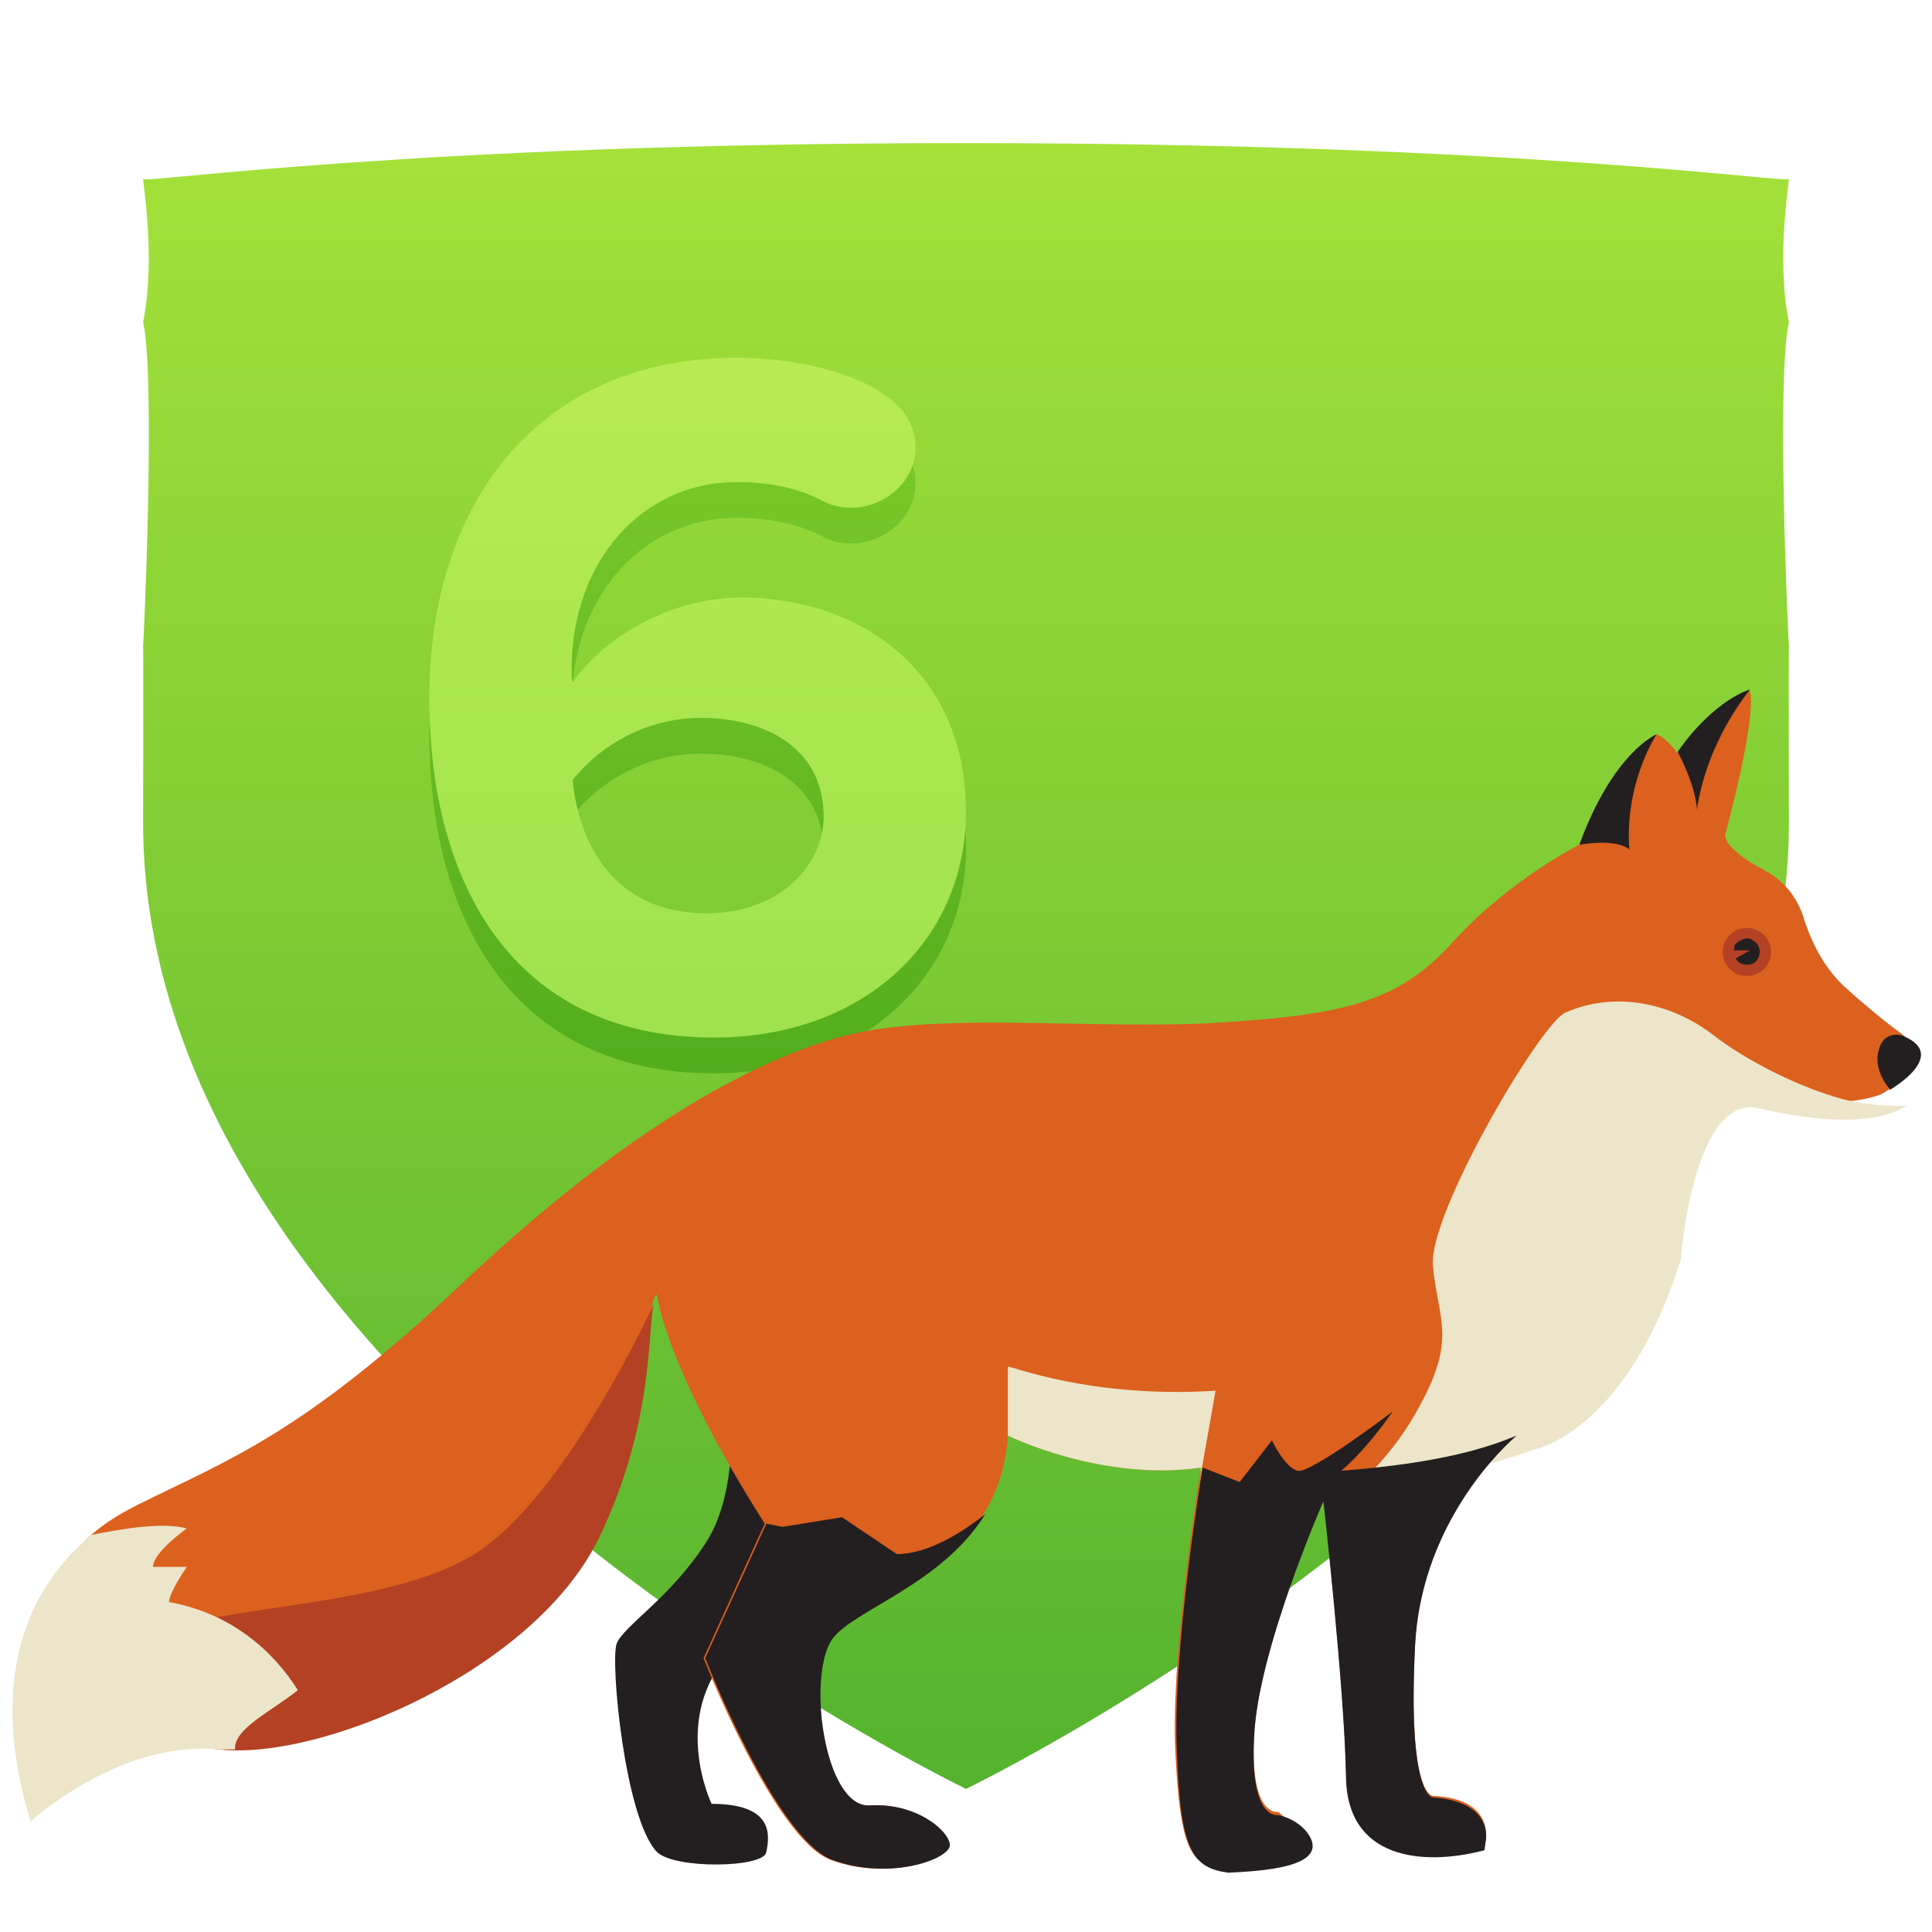 <?xml version="1.0" encoding="UTF-8" standalone="no"?>
<svg width="54px" height="54px" viewBox="0 0 54 54" version="1.1" xmlns="http://www.w3.org/2000/svg" xmlns:xlink="http://www.w3.org/1999/xlink">
    <!-- Generator: Sketch 3.8.2 (29753) - http://www.bohemiancoding.com/sketch -->
    <title>Guides Copy 130</title>
    <desc>Created with Sketch.</desc>
    <defs>
        <linearGradient x1="50%" y1="0%" x2="50%" y2="100%" id="linearGradient-1">
            <stop stop-color="#A4E139" offset="0%"></stop>
            <stop stop-color="#55B32F" offset="100%"></stop>
        </linearGradient>
        <linearGradient x1="50%" y1="0%" x2="50%" y2="100%" id="linearGradient-2">
            <stop stop-color="#7CCA2C" offset="0%"></stop>
            <stop stop-color="#53AD1C" offset="100%"></stop>
        </linearGradient>
        <linearGradient x1="50%" y1="0%" x2="50%" y2="100%" id="linearGradient-3">
            <stop stop-color="#B7EB51" offset="0%"></stop>
            <stop stop-color="#9FE24E" offset="100%"></stop>
        </linearGradient>
    </defs>
    <g id="Badges" stroke="none" stroke-width="1" fill="none" fill-rule="evenodd">
        <g id="54x54" transform="translate(-109, -519)">
            <g id="Slices" transform="translate(28, 33)"></g>
            <g id="Section-Copy-6" transform="translate(113, 522.707)" fill="url(#linearGradient-1)">
                <path d="M46,5.293 C45.644,3.574 46,1.434 46,1.293 C46,1.434 38.523,0.293 23,0.293 C7.477,0.293 0,1.434 0,1.293 C0,1.434 0.356,3.574 0,5.293 C0.356,6.853 0.01,14.448 0,14.293 C0.01,14.509 0,19.684 0,19.293 C0,35.216 23,46.293 23,46.293 C23,46.293 46,35.216 46,19.293 C46,19.684 45.99,14.509 46,14.293 C45.99,14.448 45.644,6.853 46,5.293" id="bouclier-copy-13"></path>
            </g>
            <g id="Section-Copy-7" transform="translate(32, 522.707)"></g>
            <g id="Section-Copy-8" transform="translate(32, 441.673)"></g>
            <g id="Section-Copy-9" transform="translate(113, 441.673)"></g>
            <g id="Group-41" transform="translate(40, 199)">
                <g id="Texte-(ombres)-Copy" transform="translate(0, 243)" fill="url(#linearGradient-2)">
                    <path d="M96,100.685 C96,96.769 93.044,94.701 89.729,94.701 C87.713,94.701 85.862,95.832 85.006,97.073 C84.978,96.935 84.978,96.824 84.978,96.687 C84.978,93.763 86.884,91.475 89.591,91.475 C90.53,91.475 91.304,91.64 91.994,91.999 C92.243,92.136 92.519,92.192 92.796,92.192 C93.652,92.192 94.591,91.53 94.591,90.482 C94.591,90.206 94.508,89.958 94.398,89.737 C93.707,88.524 91.387,88 89.591,88 C84.149,88 81,91.943 81,97.514 C81,102.698 83.348,107 88.956,107 C93.155,107 96,104.27 96,100.685 L96,100.685 Z M92.022,100.823 C92.022,102.119 90.862,103.525 88.735,103.525 C86.166,103.525 85.171,101.567 85.006,99.803 C85.89,98.7 87.215,98.065 88.597,98.065 C90.365,98.065 92.022,98.893 92.022,100.823 L92.022,100.823 Z" id="Étape"></path>
                </g>
                <g id="Texte-Copy" transform="translate(0, 242)" fill="url(#linearGradient-3)">
                    <path d="M96,100.685 C96,96.769 93.044,94.701 89.729,94.701 C87.713,94.701 85.862,95.832 85.006,97.073 C84.978,96.935 84.978,96.824 84.978,96.687 C84.978,93.763 86.884,91.475 89.591,91.475 C90.53,91.475 91.304,91.64 91.994,91.999 C92.243,92.136 92.519,92.192 92.796,92.192 C93.652,92.192 94.591,91.53 94.591,90.482 C94.591,90.206 94.508,89.958 94.398,89.737 C93.707,88.524 91.387,88 89.591,88 C84.149,88 81,91.943 81,97.514 C81,102.698 83.348,107 88.956,107 C93.155,107 96,104.27 96,100.685 L96,100.685 Z M92.022,100.823 C92.022,102.119 90.862,103.525 88.735,103.525 C86.166,103.525 85.171,101.567 85.006,99.803 C85.89,98.7 87.215,98.065 88.597,98.065 C90.365,98.065 92.022,98.893 92.022,100.823 L92.022,100.823 Z" id="Chiffre"></path>
                </g>
            </g>
            <g id="Animaux" transform="translate(29, 452)">
                <g id="Group" transform="translate(80, 86)">
                    <g id="XMLID_10_">
                        <path d="M20.385,19.871 C20.385,19.871 20.745,22.512 19.755,24.078 C18.765,25.645 17.415,26.451 17.235,26.943 C17.055,27.435 17.46,31.821 18.36,32.761 C18.855,33.253 21.375,33.209 21.42,32.761 C21.51,32.313 21.645,31.418 19.89,31.418 C19.89,31.418 18.72,29.002 20.43,27.167 C22.185,25.242 24.57,24.302 20.385,19.871 L20.385,19.871 Z" id="XMLID_63_" fill="#231F20"></path>
                        <path d="M51.57,8.593 C51.03,8.101 50.67,7.429 50.445,6.758 C50.31,6.266 49.995,5.684 49.32,5.326 C47.97,4.61 48.24,4.252 48.24,4.252 C48.24,4.252 49.095,1.119 48.915,0.313 C48.915,0.313 47.88,0.582 46.89,2.059 C46.89,2.059 46.62,1.656 46.305,1.522 C46.305,1.522 45.09,2.059 44.145,4.61 C44.145,4.61 42.255,5.55 40.68,7.25 C39.15,8.996 37.62,9.354 34.155,9.578 C30.69,9.801 26.325,9.264 23.67,9.936 C21.015,10.607 17.37,12.666 12.915,16.873 C8.46,21.08 6.39,21.796 3.87,23.049 C1.35,24.302 0.945,25.824 2.07,30.076 C2.07,30.076 3.33,29.583 6.12,29.897 C8.91,30.165 14.94,27.659 16.695,23.989 C18.495,20.274 17.955,17.41 18.36,17.186 C18.36,17.186 18.585,19.2 21.375,23.586 L19.665,27.346 C19.665,27.346 21.645,32.403 23.22,32.985 C24.795,33.567 26.46,32.985 26.505,32.582 C26.55,32.179 25.56,31.374 24.255,31.463 C22.95,31.553 22.455,27.838 23.22,26.809 C23.94,25.779 27.945,24.884 28.17,21.125 C28.17,21.125 30.78,22.423 33.57,22.02 C33.57,22.02 32.715,27.122 32.85,29.941 C32.985,32.761 33.3,33.209 34.29,33.209 C35.325,33.209 37.485,33.164 35.73,31.642 C35.73,31.642 34.92,31.821 35.055,29.449 C35.19,27.077 36.99,22.87 36.99,22.87 C36.99,22.87 37.575,28.106 37.62,30.523 C37.665,32.94 40.005,33.03 41.49,32.627 C41.49,32.627 41.94,31.284 40.05,31.195 C40.05,31.195 39.33,31.239 39.555,26.898 C39.78,22.602 42.39,21.08 42.39,21.08 C42.39,21.08 45,20.632 46.53,15.754 C46.53,15.754 46.845,11.323 48.6,11.502 C48.6,11.502 51.12,12.129 52.56,11.592 C52.56,11.592 54.27,10.741 53.145,9.891 C52.65,9.533 52.065,9.041 51.57,8.593 L51.57,8.593 Z" id="XMLID_43_" fill="#DC601E"></path>
                        <path d="M40.05,16.381 C39.915,14.948 43.02,9.667 43.74,9.309 C45.135,8.683 46.71,9.041 47.835,9.891 C48.87,10.697 50.355,11.413 51.525,11.726 C52.425,11.95 53.28,11.905 53.28,11.905 C52.02,12.755 49.05,11.95 49.05,11.95 C47.295,11.771 46.98,16.201 46.98,16.201 C45.45,21.08 42.84,21.527 42.84,21.527 C42.84,21.527 40.95,22.288 37.935,22.512 C37.935,22.512 38.97,21.662 39.69,20.274 C40.725,18.395 40.185,17.857 40.05,16.381 L40.05,16.381 Z" id="XMLID_72_" fill="#ECE5CA"></path>
                        <path d="M33.975,19.871 L33.525,22.423 C33.57,22.154 33.57,22.02 33.57,22.02 C30.78,22.423 28.17,21.125 28.17,21.125 L28.17,19.2 C28.215,19.155 30.465,20.095 33.975,19.871 L33.975,19.871 Z" id="XMLID_71_" fill="#ECE5CA"></path>
                        <path d="M23.535,23.407 L25.065,24.437 C25.92,24.437 26.865,23.855 27.54,23.318 C26.325,25.287 23.85,26.003 23.265,26.809 C22.545,27.838 23.04,31.508 24.3,31.463 C25.605,31.374 26.55,32.179 26.55,32.582 C26.505,32.985 24.84,33.567 23.265,32.985 C21.69,32.403 19.71,27.346 19.71,27.346 L21.42,23.586 L21.87,23.676 L23.535,23.407 L23.535,23.407 Z" id="XMLID_73_" fill="#231F20"></path>
                        <path d="M32.895,29.941 C32.76,27.122 33.615,22.02 33.615,22.02 L34.65,22.423 L35.55,21.259 C35.55,21.259 35.91,22.02 36.27,22.109 C36.63,22.199 38.925,20.453 38.925,20.453 C38.115,21.617 37.485,22.109 37.485,22.109 C40.365,21.885 41.625,21.438 42.39,21.125 C41.625,21.796 39.735,23.855 39.555,26.943 C39.33,31.239 40.05,31.239 40.05,31.239 C41.355,31.329 41.58,32 41.535,32.403 L41.49,32.716 C39.78,33.164 37.62,32.985 37.62,30.613 C37.575,28.196 36.99,22.96 36.99,22.96 C36.99,22.96 35.145,27.167 35.055,29.539 C34.92,31.911 35.73,31.732 35.73,31.732 C36.135,31.821 36.405,32.045 36.54,32.224 C37.26,33.209 35.19,33.298 34.335,33.343 C33.345,33.209 32.985,32.761 32.895,29.941 L32.895,29.941 Z" id="XMLID_74_" fill="#231F20"></path>
                        <g id="XMLID_69_" transform="translate(44.1, 0)" fill="#231F20">
                            <path d="M2.205,1.522 C2.205,1.522 1.305,2.864 1.44,4.744 C1.44,4.744 1.17,4.431 0.045,4.61 C0.99,2.014 2.205,1.522 2.205,1.522 L2.205,1.522 Z" id="XMLID_75_"></path>
                            <path d="M2.79,2.014 C3.825,0.537 4.815,0.269 4.815,0.269 C3.735,1.656 3.42,2.999 3.33,3.625 C3.285,2.909 2.79,2.014 2.79,2.014 L2.79,2.014 Z" id="XMLID_76_"></path>
                        </g>
                        <path d="M53.145,9.936 C53.145,9.936 52.65,9.801 52.515,10.339 C52.335,10.92 52.83,11.457 52.83,11.457 C52.83,11.457 54.54,10.473 53.145,9.936 L53.145,9.936 Z" id="XMLID_66_" fill="#231F20"></path>
                        <path d="M4.14,26.809 C5.715,25.779 11.16,26.048 13.59,24.213 C15.705,22.646 17.775,18.529 18.27,17.455 C18.09,18.305 18.27,20.811 16.74,23.989 C14.94,27.704 8.955,30.21 6.165,29.897 C3.375,29.628 2.565,27.838 4.14,26.809 L4.14,26.809 Z" id="XMLID_81_" fill="#B44123"></path>
                        <path d="M2.565,23.899 C3.465,23.72 4.545,23.541 5.22,23.72 C5.22,23.72 4.275,24.392 4.275,24.795 L5.22,24.795 C5.22,24.795 4.725,25.511 4.725,25.779 C6.48,26.092 7.65,27.167 8.325,28.241 C7.605,28.823 6.525,29.315 6.57,29.897 L6.12,29.897 C3.33,29.628 0.855,31.911 0.855,31.911 C-0.36,27.927 0.765,25.376 2.565,23.899 L2.565,23.899 Z" id="XMLID_70_" fill="#ECE5CA"></path>
                    </g>
                    <g transform="translate(48.15, 6.713)">
                        <ellipse id="Oval" fill="#B44123" cx="0.675" cy="0.895" rx="0.675" ry="0.671"></ellipse>
                        <g transform="translate(0, 0.448)" id="Shape">
                            <path d="M0.36,0.224 C0.315,0.269 0.315,0.358 0.315,0.403 L0.765,0.403 L0.36,0.627 C0.405,0.671 0.405,0.716 0.495,0.761 C0.675,0.85 0.9,0.806 0.99,0.627 C1.08,0.448 1.035,0.224 0.855,0.134 C0.72,-6.02851102e-14 0.495,0.09 0.36,0.224 L0.36,0.224 Z" fill="#231F20"></path>
                            <path fill="#FFFFFF"></path>
                        </g>
                    </g>
                </g>
            </g>
        </g>
    </g>
</svg>